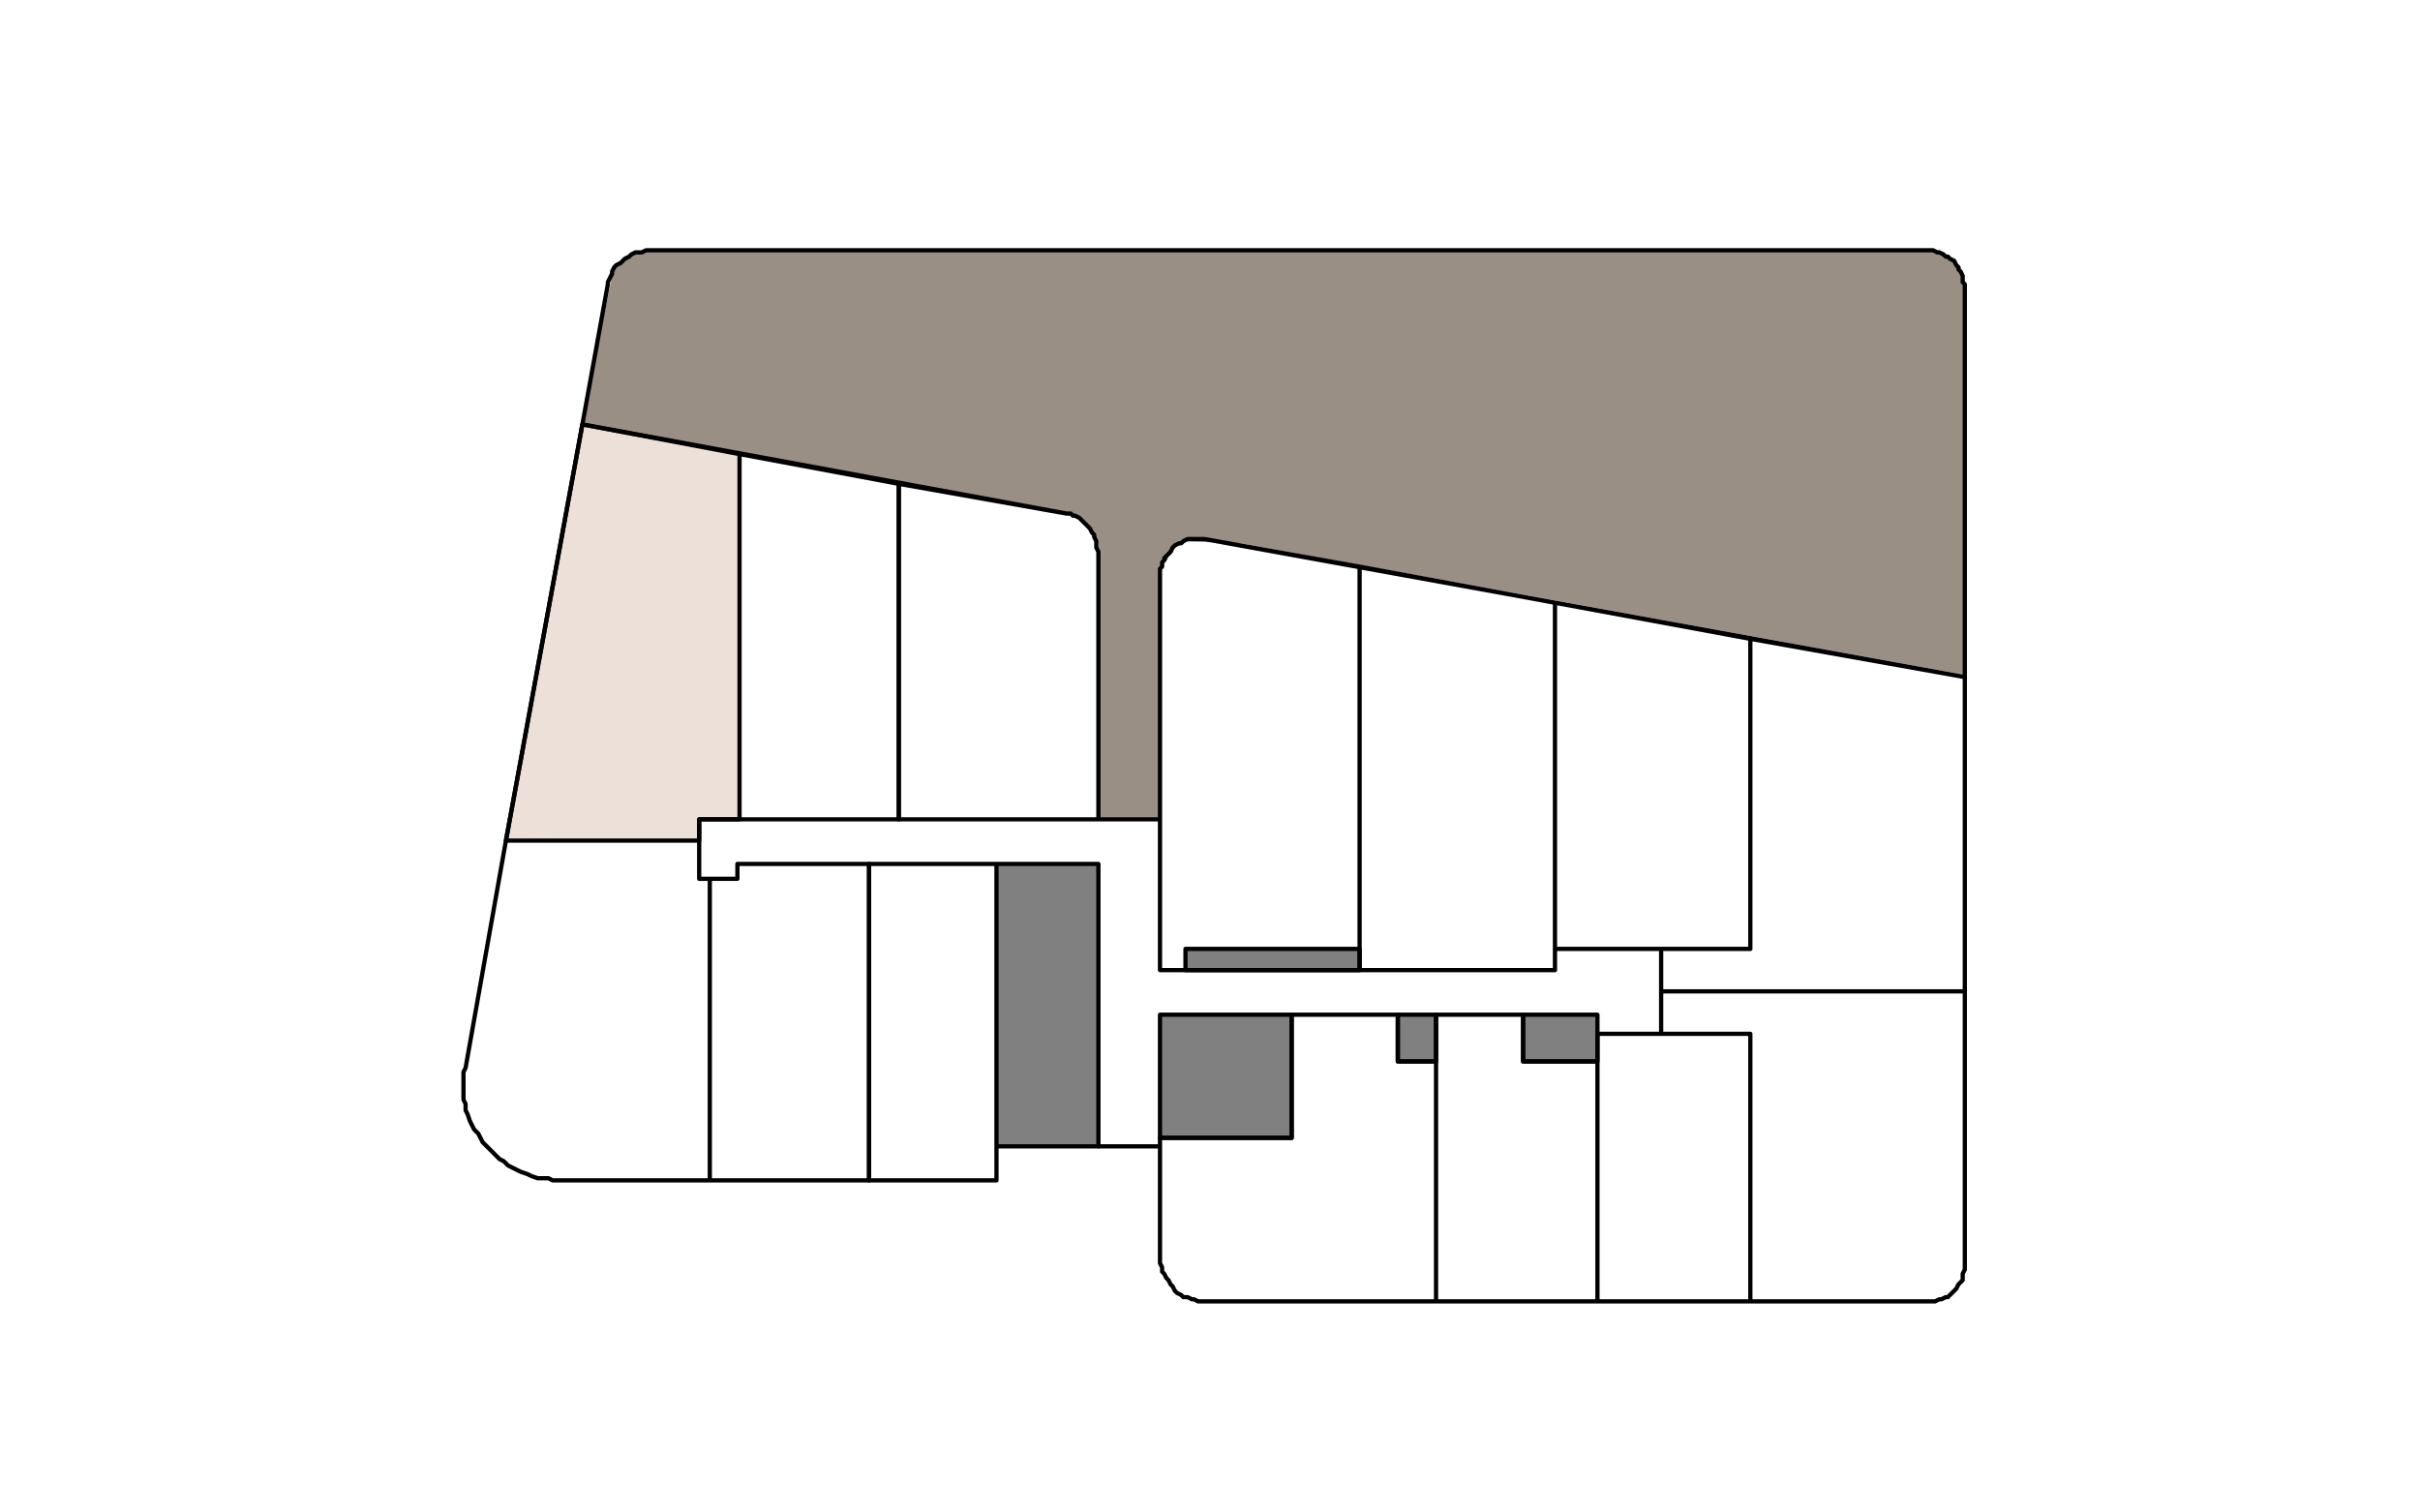 <svg id="Layer_1" data-name="Layer 1" xmlns="http://www.w3.org/2000/svg" viewBox="0 0 160 100"><defs><style>.cls-1{fill:#ede0d9;}.cls-2{fill:#998f85;}.cls-3{fill:gray;}.cls-4{fill:none;stroke:#000;stroke-linecap:round;stroke-linejoin:round;stroke-width:0.281px;}</style></defs><polygon class="cls-1" points="38.505 28.057 33.451 55.435 46.227 55.575 46.227 54.171 48.895 54.171 48.895 29.882 46.789 29.461 39.347 28.057 38.505 28.057"/><polygon class="cls-2" points="42.436 16.545 40.611 17.528 38.505 27.917 71.499 34.235 72.622 35.92 72.622 54.172 76.694 54.172 76.694 37.465 77.957 35.78 82.029 35.92 129.904 44.625 129.904 18.651 129.624 17.668 128.22 16.545 42.436 16.545"/><path class="cls-3" d="M76.693,75.232h8.705v-8.143h-8.705Zm15.725-5.054h2.527v-3.089h-2.527Zm8.284,0h4.914v-3.089h-4.914Zm-22.324-6.038h11.513v-1.404h-11.513Zm-12.496,11.653h6.739v-18.673h-6.739Z"/><path class="cls-4" d="M57.459,57.121v20.919m37.486-7.862h-2.527m2.527,15.865v-15.865m-15.303,15.865h15.303m-15.443,0h.14m-.421,0h.281m-.562-.14.281.14m-.421-.14h.14m-.421-.141.281.141m-.562-.141h.281m-.422-.14.141.14m-.421-.28.28.14m-.421-.281.141.141m-.281-.422.14.281m-.281-.421.141.14m-.281-.421.14.281m-.28-.421.14.14m-.281-.421.141.281m-.281-.421.14.14m-.14-.421v.281m-.14-.562.14.281m-.14-.421v.14m0-.421v.281m0-8.144v7.863m8.704-7.863h-8.704m8.704-8.143v8.143m7.02-8.143h-7.02m7.02,3.089v-3.089m8.284,3.089v-3.089m4.914,3.089h-4.914m4.914,15.865v-15.865m-10.671,15.865h10.671m-10.671-18.954v18.954m5.757-18.954h-5.757m20.78,18.954v-17.69m-10.109,17.69h10.109m-10.109-17.69v17.69m10.109-17.69h-10.109m24.289,15.444v-18.252m0,18.392v-.14m-.14.421.14-.281m-.14.421v-.14m0,.421v-.281m-.141.422.141-.141m-.281.281.14-.14m-.281.421.141-.281m-.281.421.14-.14m-.28.281.14-.141m-.281.281.141-.14m-.281.28.14-.14m-.281.14h.141m-.421.141.28-.141m-.421.141h.141m-.422.14.281-.14m-.421.14h.14m-.421,0h.281m-12.074,0h11.793m-11.793-17.69v17.69m-5.897-17.69h5.897m-5.897-2.808v2.808m20.077-2.808h-20.077m5.897-2.808h-5.897m5.897-20.499v20.499m14.18-17.971-14.18-2.528m14.18,23.307v-20.779m-20.077,20.779h20.077m-20.077-2.808v2.808m-7.02-2.808h12.917m-12.917-22.885v22.885m12.917-20.499-12.917-2.386m12.917,22.885v-20.499m-25.834,21.903h12.917m-12.917-26.676v26.676m12.917-24.289-12.917-2.387m12.917,26.676v-24.289m-62.618-21.06-1.685,9.266m1.685-9.407v.141m.14-.421-.14.28m.281-.561-.141.281m.141-.422v.141m.14-.421-.14.28m.28-.421-.14.141m.421-.281-.281.14m.421-.281-.14.141m.281-.281-.141.14m.422-.28-.281.14m.421-.281-.14.141m.421-.281-.281.14m.421-.14h-.14m.421,0h-.281m.562-.141-.281.141m.421-.141h-.14m84.661,0h-84.521m84.802,0h-.281m.421,0h-.14m.421.141-.281-.141m.421.141h-.14m.421.14-.281-.14m.421.281-.14-.141m.281.141h-.141m.281.14-.14-.14m.421.28-.281-.14m.421.421-.14-.281m.281.422-.141-.141m.141.281v-.14m.14.28-.14-.14m.281.421-.141-.281m.141.422v-.141m0,.421v-.28m.14.421-.14-.141m.14.422v-.281m0,25.974v-25.693m-50.263,16.567,50.263,9.126m-50.544-9.126h.281m-.421,0h.14m-.421,0h.281m-.421,0h.14m-.421,0h.281m-.562.14.281-.14m-.422.281.141-.141m-.281.141h.14m-.421.14.281-.14m-.421.28.14-.14m-.281.421.141-.281m-.281.422.14-.141m-.28.281.14-.14m-.281.421.141-.281m-.281.421.14-.14m-.14.421v-.281m-.14.421.14-.14m-.14.421v-.281m0,.422v-.141m0,16.286v-16.145m-4.072,16.145h4.072m-4.072-17.69v17.69m-.14-17.971.14.281m-.14-.561v.28m0-.421v.141m-.141-.422.141.281m-.141-.421v.14m-.14-.28.14.14m-.281-.421.141.281m-.281-.422.14.141m-.28-.281.14.14m-.281-.28.141.14m-.281-.281.14.141m-.281-.281.141.14m-.422-.281.281.141m-.421-.141h.14m-.28-.14.14.14m-.421-.14h.281m-32.292-5.897,32.011,5.897m19.375,28.782v-25.272m-10.389,26.676h10.389m-13.197,0h2.808m-2.808-26.114v26.114m0-26.255v.141m0-.422v.281m.14-.421-.14.14m.14-.421v.281m.14-.421-.14.14m.281-.421-.141.14m.281-.28-.14.14m.28-.281-.14.141m.281-.422-.141.281m.281-.421-.14.14m.421-.28-.281.14m.421-.14h-.14m.281-.141-.141.141m.422-.281-.281.14m.562-.14h-.281m.421,0h-.14m.421,0h-.281m.421,0h-.14m.421,0h-.281m10.53,1.825-10.249-1.825m-8.845-1.685h-.281m.421.14-.14-.14m.28.14h-.14m.421.141-.281-.141m.422.281-.141-.14m.281.281-.14-.141m.281.281-.141-.14m.281.28-.14-.14m.28.281-.14-.141m.281.422-.141-.281m.281.421-.14-.14m.14.28v-.14m.141.421-.141-.281m.141.422v-.141m0,.421v-.28m.14.561-.14-.281m.14,17.971v-17.69m-13.198,17.69h13.198m-13.198-22.183v22.183m11.092-20.217-11.092-1.966m-13.197,22.183h2.667m-2.667,1.404v-1.404m-7.722-26.114-5.055,27.518m39.172,20.218h4.072"/><path class="cls-4" d="M38.505,28.058l-5.054,27.518m15.444-25.553-10.39-1.965m10.39,26.114v-24.149m-2.668,24.149h2.668m-2.668,1.404v-1.404m-12.776,1.404h12.776m59.389,14.602v-3.089m-4.914,3.089h4.914m-4.914-3.089v3.089m4.914-3.089h-4.914m-5.756,3.089v-3.089m-2.528,3.089h2.528m-2.528-3.089v3.089m2.528-3.089h-2.528m-7.02,8.143v-8.143m-8.704,8.143h8.704m-8.704-8.143v8.143m8.704-8.143h-8.704m13.197-4.353h-11.512m11.512,1.404v-1.404m-11.512,1.404h11.512m-11.512-1.404v1.404m-5.757-7.02h-6.739m6.739,18.674v-18.674m-6.739,18.674h6.739m-6.739-18.674v18.674m-16.988-45.771v24.149m10.53-22.183-10.53-1.966m10.53,24.149v-22.183m-10.53,22.183h10.53m-25.974,1.404-2.668,15.023m15.444-15.023h-12.776m12.776,2.527v-2.527m.702,2.527h-.702m.702,19.937v-19.937m-9.968,19.937h9.968m-10.389,0h.421m-.702-.14.281.14m-.703-.14h.422m-.702,0h.28m-.702-.141.422.141m-.702-.281.28.14m-.702-.281.422.141m-.702-.281.28.14m-.561-.28.281.14m-.562-.281.281.141m-.562-.422.281.281m-.561-.421.28.14m-.561-.421.281.281m-.562-.562.281.281m-.562-.561.281.28m-.562-.561.281.281m-.421-.562.14.281m-.281-.562.141.281m-.421-.562.28.281m-.421-.561.141.28m-.281-.561.14.281m-.281-.702.141.421m-.281-.702.14.281m-.14-.702v.421m-.14-.702.14.281m-.14-.702v.421m0-.702v.281m0-.702v.421m0-.702v.281m0-.702v.421m.14-.702-.14.281m26.816-13.76h-8.705m8.705,20.92v-20.92m-10.53,20.92h10.53m-10.53-19.937v19.937m1.825-19.937h-1.825m1.825-.983v.983m17.129-.983h-8.424m8.424,9.267v-9.267m0,20.92v-2.246m-8.424,2.246h8.424"/></svg>